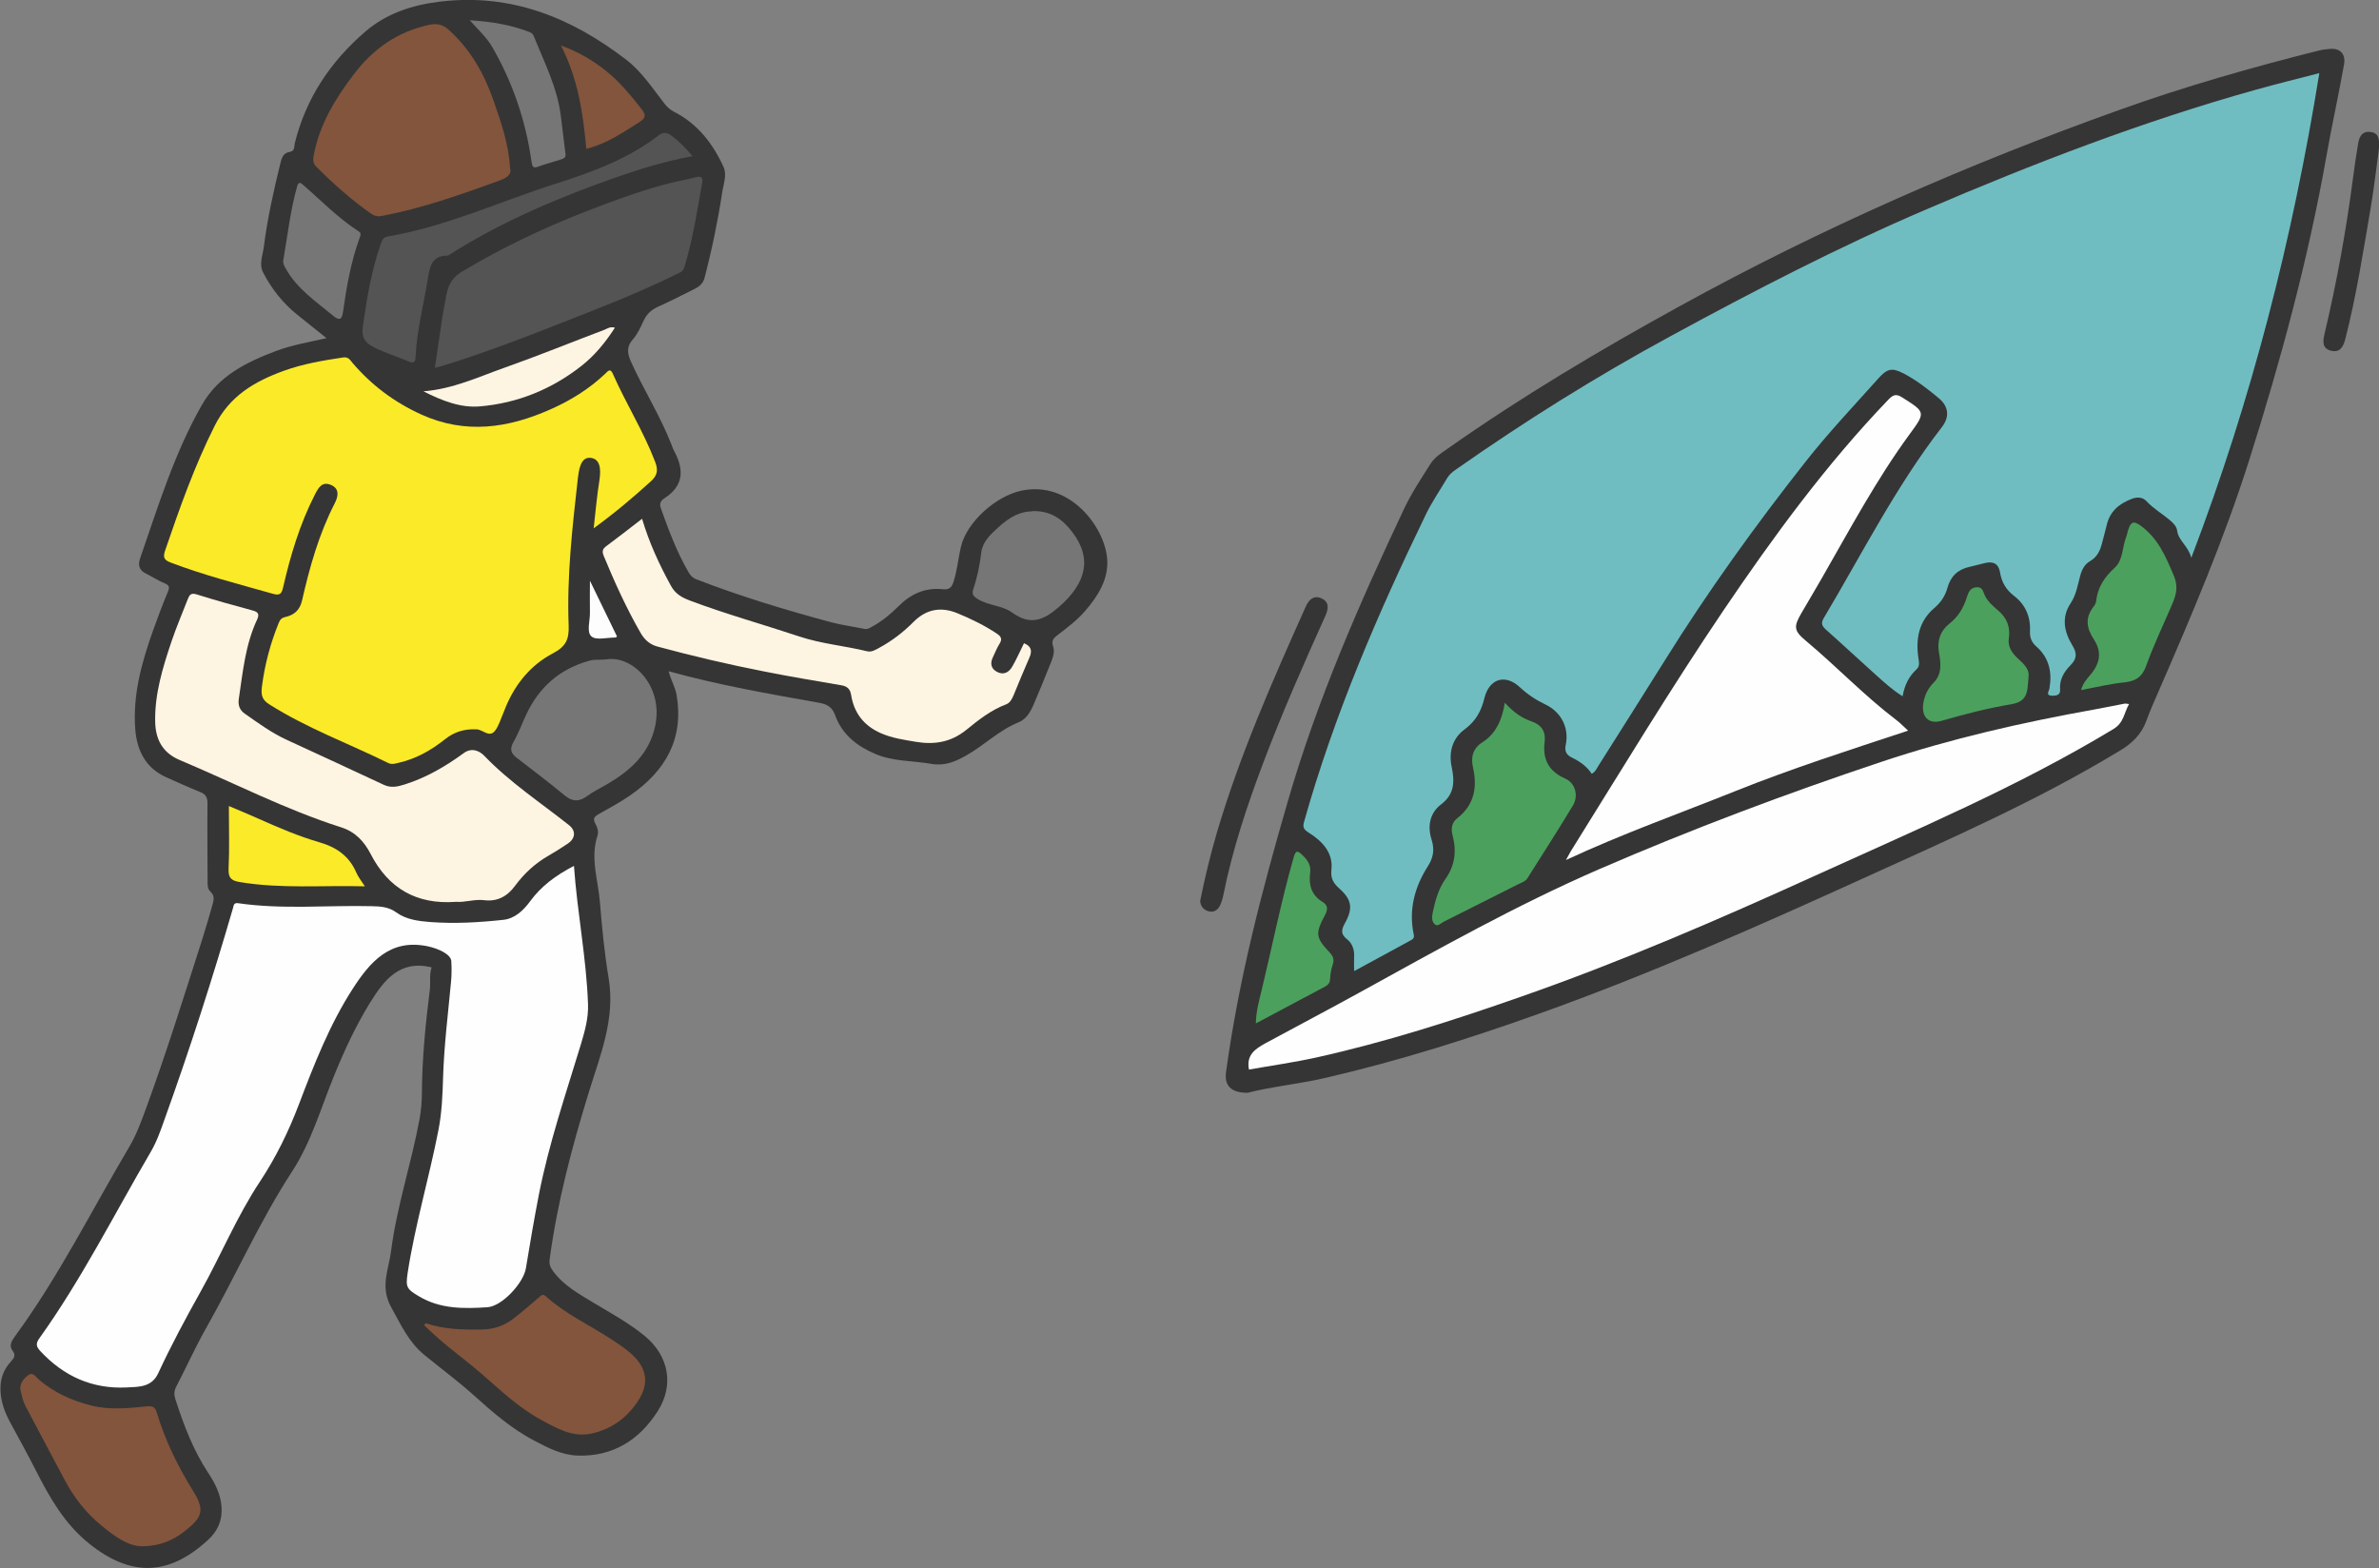 <?xml version="1.0" encoding="UTF-8"?>
<svg xmlns="http://www.w3.org/2000/svg" id="_レイヤー_2" data-name="レイヤー 2" viewBox="0 0 237 156.23">
  <rect x="0" y="0" width="237" height="156.23" fill="#808080" stroke="none"/>
  <defs>
    <style>
      .cls-1 {
        fill: #545454;
      }

      .cls-1, .cls-2, .cls-3, .cls-4, .cls-5, .cls-6, .cls-7, .cls-8, .cls-9, .cls-10 {
        stroke-width: 0px;
      }

      .cls-2 {
        fill: #767676;
      }

      .cls-3 {
        fill: #fbea27;
      }

      .cls-4 {
        fill: #4ca05d;
      }

      .cls-5 {
        fill: #fdfdfd;
      }

      .cls-6 {
        fill: #353535;
      }

      .cls-7 {
        fill: #6fbdc1;
      }

      .cls-8 {
        fill: #83553c;
      }

      .cls-9 {
        fill: #fef4e2;
      }

      .cls-10 {
        fill: #fefefe;
      }
    </style>
  </defs>
  <g id="_レイヤー_1-2" data-name="レイヤー 1">
    <g>
      <path class="cls-6" d="M32.51,33.68c-1.01-.81-1.94-1.55-2.87-2.3-1.45-1.16-2.58-2.59-3.43-4.23-.43-.84-.03-1.72.07-2.53.35-2.79.96-5.53,1.63-8.26.14-.56.25-1.12.97-1.23.51-.08.42-.57.49-.87,1.11-4.48,3.56-8.13,7.02-11.11,2.12-1.82,4.69-2.66,7.46-2.99,7.08-.85,13.09,1.6,18.56,5.81,1.55,1.2,2.6,2.84,3.79,4.36.27.35.57.61.97.82,2.33,1.19,3.84,3.15,4.9,5.46.38.82,0,1.71-.12,2.55-.44,2.88-1.03,5.73-1.77,8.55-.14.54-.52.84-.97,1.07-1.21.61-2.43,1.23-3.67,1.79-.64.29-1.09.7-1.4,1.34-.31.66-.61,1.36-1.09,1.9-.69.79-.54,1.47-.15,2.32,1.25,2.75,2.88,5.32,3.98,8.14.1.25.18.5.31.73.97,1.82.91,3.4-.97,4.63-.33.21-.57.48-.39,1,.78,2.19,1.59,4.36,2.76,6.38.18.32.39.56.78.71,4.39,1.7,8.89,3.06,13.43,4.28,1.08.29,2.2.43,3.3.66.34.07.57-.11.83-.25.94-.52,1.77-1.2,2.52-1.95,1.24-1.26,2.68-1.94,4.47-1.75.64.07.9-.17,1.09-.8.35-1.11.45-2.27.71-3.39.57-2.52,3.52-5.1,6.03-5.63,4.83-1.03,8.31,3.62,8.55,6.81.15,2.01-.92,3.7-2.21,5.19-.79.91-1.75,1.63-2.7,2.36-.38.29-.69.54-.48,1.14.21.61-.06,1.25-.3,1.83-.54,1.35-1.09,2.71-1.67,4.05-.31.71-.74,1.41-1.47,1.7-1.94.78-3.42,2.29-5.21,3.3-1.09.62-2.14,1.07-3.47.84-1.88-.33-3.82-.22-5.64-1.01-1.83-.79-3.26-1.93-3.95-3.83-.28-.77-.71-1.08-1.56-1.24-5-.89-10.02-1.76-15.03-3.15.23.89.66,1.59.8,2.39.73,4.37-1.13,7.54-4.59,9.95-.98.68-2.04,1.26-3.08,1.84-.46.26-.76.44-.41,1.05.18.32.32.76.19,1.16-.73,2.22.06,4.4.24,6.58.21,2.54.45,5.08.87,7.59.69,4.07-.84,7.71-1.98,11.42-1.68,5.45-3.13,10.94-3.89,16.6-.07.51.06.81.32,1.17,1.05,1.45,2.58,2.28,4.06,3.18,1.73,1.05,3.53,2.01,5.1,3.31,2.39,1.97,2.94,4.9,1.28,7.49-1.84,2.87-4.45,4.53-7.97,4.42-1.57-.05-2.94-.76-4.29-1.47-2.3-1.19-4.23-2.89-6.13-4.6-1.57-1.4-3.25-2.64-4.87-3.97-1.56-1.28-2.34-3.03-3.3-4.76-1.12-2.02-.23-3.76,0-5.58.57-4.46,2.03-8.75,2.84-13.17.15-.84.23-1.71.23-2.57.02-3.45.36-6.87.79-10.29.09-.75-.07-1.52.18-2.23-3.19-.79-4.76,1.3-6.13,3.51-1.45,2.34-2.6,4.85-3.64,7.41-1.28,3.16-2.24,6.5-4.11,9.38-3.26,5-5.65,10.46-8.58,15.63-1.08,1.91-1.98,3.91-2.99,5.86-.22.42-.22.8-.08,1.23.83,2.56,1.77,5.07,3.27,7.34.67,1.02,1.24,2.1,1.33,3.39.1,1.35-.39,2.42-1.34,3.29-3.84,3.54-7.6,3.78-11.85.37-2.46-1.97-3.96-4.63-5.35-7.37-.8-1.57-1.65-3.11-2.49-4.66-.54-1-.94-2.02-.99-3.19-.05-1.15.28-2.09,1.03-2.91.3-.33.54-.62.16-1.11-.36-.47-.08-.95.22-1.37,4.38-5.97,7.67-12.59,11.43-18.94.69-1.17,1.16-2.45,1.63-3.73,2.04-5.57,3.8-11.22,5.61-16.87.38-1.2.73-2.4,1.07-3.61.12-.42.16-.84-.23-1.19-.32-.29-.29-.72-.29-1.12,0-2.56-.04-5.13-.01-7.69,0-.59-.17-.9-.72-1.12-1.14-.46-2.26-.97-3.38-1.47-2.05-.91-2.92-2.66-3.09-4.74-.28-3.4.62-6.64,1.74-9.81.46-1.31.96-2.62,1.49-3.9.2-.47.19-.68-.33-.89-.64-.26-1.22-.66-1.84-.96-.68-.32-.81-.85-.59-1.49,1.8-5.2,3.41-10.47,6.15-15.29,1.66-2.93,4.45-4.28,7.4-5.4,1.6-.6,3.29-.88,5.05-1.28Z"></path>
      <path class="cls-6" d="M124.23,108.88c-1.63,0-2.27-.76-2.09-2.05,1.25-9.2,3.58-18.14,6.17-27.04,2.92-10.07,7.1-19.63,11.56-29.08.74-1.57,1.7-3.01,2.62-4.47.42-.67,1.07-1.08,1.7-1.52,7.43-5.23,15.22-9.86,23.19-14.24,14.08-7.75,28.75-14.17,43.87-19.57,6.46-2.31,13.05-4.19,19.7-5.86.39-.1.78-.15,1.18-.18,1.02-.08,1.56.53,1.39,1.53-.53,3.03-1.21,6.03-1.74,9.06-1.82,10.31-4.55,20.4-7.71,30.38-2.52,7.95-5.79,15.6-9.11,23.23-.4.91-.8,1.82-1.14,2.76-.48,1.31-1.39,2.21-2.55,2.91-8.28,5.04-17.14,8.9-25.93,12.9-10.48,4.76-21,9.42-31.85,13.3-7.01,2.51-14.12,4.76-21.38,6.44-2.7.63-5.47.89-7.86,1.51Z"></path>
      <path class="cls-6" d="M119.57,89.73c.46-2.27,1-4.52,1.65-6.74,2.29-7.78,5.56-15.17,8.86-22.55.31-.69.79-1.16,1.55-.83.85.37.7,1.1.39,1.79-2.18,4.83-4.32,9.69-6.19,14.65-1.61,4.27-3.05,8.6-3.95,13.1-.08.39-.19.78-.37,1.13-.24.45-.66.67-1.17.5-.49-.16-.75-.53-.78-1.05Z"></path>
      <path class="cls-6" d="M236.99,14.85c-.24,1.75-.47,3.79-.81,5.81-.75,4.39-1.43,8.8-2.54,13.13-.2.79-.55,1.36-1.4,1.16-.9-.21-.85-.91-.67-1.67,1.23-5.17,2.17-10.4,2.86-15.68.14-1.08.3-2.16.48-3.23.11-.7.36-1.33,1.25-1.22.86.11.89.76.83,1.7Z"></path>
      <path class="cls-3" d="M59.14,52.66c.2-1.76.33-3.27.57-4.77.21-1.34-.01-2.12-.79-2.26-.79-.13-1.18.5-1.34,1.92-.55,4.91-1.12,9.82-.93,14.76.06,1.46-.32,2.13-1.59,2.8-2.17,1.14-3.7,3.01-4.66,5.29-.09.21-.17.43-.26.65-.27.61-.45,1.3-.85,1.79-.56.68-1.18-.14-1.8-.17-1.2-.06-2.22.24-3.15.98-1.37,1.09-2.85,1.94-4.58,2.34-.36.09-.72.21-1.07.04-3.96-1.95-8.13-3.48-11.88-5.86-.75-.48-.82-.98-.71-1.81.28-2.16.83-4.22,1.64-6.23.15-.37.27-.56.71-.66.84-.19,1.42-.67,1.64-1.64.76-3.33,1.68-6.62,3.26-9.69.33-.64.51-1.42-.35-1.81-.92-.41-1.28.27-1.64.97-1.49,2.92-2.42,6.03-3.15,9.2-.15.63-.29.88-1.04.66-3.41-.97-6.85-1.84-10.17-3.11-.66-.25-.79-.51-.54-1.23,1.44-4.21,2.91-8.38,4.92-12.38,1.49-2.99,3.99-4.44,6.88-5.49,1.9-.69,3.9-1.03,5.9-1.33.56-.09.72.26.95.53,1.91,2.24,4.19,3.94,6.88,5.16,4.38,1.98,8.61,1.35,12.8-.5,2.02-.89,3.89-2.04,5.5-3.57.27-.25.5-.61.77.02,1.3,2.95,3.03,5.69,4.19,8.71.31.81.3,1.34-.4,1.98-1.77,1.61-3.59,3.15-5.72,4.7Z"></path>
      <path class="cls-10" d="M57.18,86.29c.33,4.66,1.24,9.18,1.4,13.77.05,1.39-.32,2.68-.71,3.99-1.51,4.97-3.19,9.89-4.19,15-.47,2.43-.89,4.87-1.29,7.32-.24,1.46-2.36,3.78-3.84,3.88-2.32.15-4.65.19-6.78-1.07-1.27-.75-1.37-.93-1.16-2.34.74-4.81,2.14-9.48,3.07-14.25.34-1.74.41-3.49.46-5.23.1-3.18.49-6.33.79-9.5.07-.69.07-1.4.03-2.09-.04-.69-1.27-1.25-2.33-1.48-3.77-.8-5.77,1.57-7.48,4.21-2.31,3.58-3.86,7.55-5.37,11.53-1.03,2.71-2.29,5.29-3.89,7.71-2.3,3.47-3.88,7.34-5.91,10.96-1.49,2.67-2.94,5.36-4.22,8.13-.65,1.41-1.97,1.35-3.14,1.41-3.42.17-6.27-1.11-8.6-3.62-.41-.44-.48-.74-.11-1.26,4.21-5.88,7.45-12.34,11.09-18.56.61-1.03,1-2.16,1.4-3.29,2.5-6.95,4.76-13.97,6.82-21.06.06-.22.06-.52.49-.46,4.43.65,8.9.19,13.34.3.88.02,1.67.07,2.43.62.99.72,2.23.87,3.4.96,2.42.18,4.85.04,7.26-.22,1.13-.12,1.99-.92,2.65-1.82,1.12-1.54,2.59-2.62,4.36-3.54Z"></path>
      <path class="cls-9" d="M45.37,89.86c-3.88.27-6.67-1.33-8.45-4.78-.63-1.22-1.51-2.2-2.94-2.65-5.55-1.77-10.72-4.45-16.07-6.7-1.81-.76-2.42-2.18-2.45-3.82-.06-2.77.76-5.43,1.64-8.04.48-1.41,1.07-2.79,1.61-4.18.16-.41.31-.64.87-.47,1.83.58,3.68,1.09,5.53,1.59.57.15.78.33.5.93-1.17,2.5-1.42,5.22-1.82,7.9-.09.62.08,1.11.6,1.47,1.36.95,2.7,1.94,4.23,2.63,3.2,1.47,6.39,2.95,9.58,4.44.74.35,1.36.22,2.15-.03,2.16-.69,4.05-1.8,5.86-3.12.76-.55,1.53-.26,2.06.3,2.53,2.63,5.57,4.63,8.41,6.88.7.55.67,1.31-.11,1.84-.63.43-1.28.83-1.95,1.22-1.32.76-2.41,1.77-3.31,2.99-.76,1.04-1.76,1.6-3.09,1.43-.97-.12-1.91.25-2.85.16Z"></path>
      <path class="cls-9" d="M63.97,51.71c.71,2.38,1.71,4.54,2.86,6.64.44.81,1.05,1.17,1.93,1.5,3.57,1.34,7.24,2.36,10.85,3.56,2.21.74,4.53.93,6.77,1.48.44.11.84-.14,1.22-.35,1.27-.69,2.4-1.56,3.41-2.58,1.28-1.28,2.74-1.53,4.37-.86,1.38.57,2.72,1.22,3.97,2.06.41.28.5.55.22.99-.26.42-.45.89-.66,1.34-.29.6-.19,1.13.41,1.45.65.35,1.19.06,1.52-.52.43-.74.78-1.54,1.17-2.33.7.28.85.72.55,1.41-.55,1.24-1.06,2.51-1.58,3.76-.16.37-.35.76-.73.91-1.52.57-2.78,1.57-4.01,2.57-1.52,1.22-3.17,1.48-5.01,1.17-1.17-.2-2.34-.36-3.46-.85-1.7-.74-2.69-2.01-2.98-3.82-.09-.58-.38-.86-.96-.96-2.57-.44-5.15-.87-7.71-1.38-3.57-.7-7.11-1.53-10.62-2.48-.74-.2-1.26-.64-1.66-1.32-1.43-2.48-2.61-5.08-3.7-7.72-.19-.47-.1-.7.28-.98,1.15-.85,2.27-1.73,3.54-2.71Z"></path>
      <path class="cls-8" d="M50.81,16.71c.2.67-.29,1-1.05,1.28-3.83,1.39-7.67,2.76-11.69,3.52-.42.08-.75.03-1.12-.23-1.96-1.38-3.74-2.97-5.43-4.66-.36-.36-.35-.73-.26-1.19.59-3.09,2.18-5.66,4.05-8.11,1.91-2.49,4.32-4.17,7.42-4.84.78-.17,1.35-.07,1.98.5,2.16,1.95,3.53,4.36,4.47,7.08.72,2.1,1.48,4.18,1.63,6.65Z"></path>
      <path class="cls-1" d="M43.32,36.67c.26-1.76.5-3.42.75-5.07.09-.62.22-1.23.33-1.85.19-1.1.45-1.98,1.62-2.68,3.89-2.34,7.95-4.27,12.16-5.93,2.62-1.03,5.27-2,7.99-2.75,1.05-.29,2.13-.46,3.19-.74.58-.15.67.14.59.56-.5,2.83-.93,5.67-1.78,8.43-.14.47-.53.56-.88.73-3.81,1.88-7.78,3.4-11.73,4.95-3.73,1.47-7.48,2.89-11.31,4.08-.25.08-.5.14-.93.25Z"></path>
      <path class="cls-8" d="M14.17,154.07c-1.47-.02-2.81-1.04-4.09-2.09-1.5-1.23-2.69-2.75-3.61-4.47-1.32-2.46-2.6-4.93-3.92-7.39-.26-.48-.36-1-.49-1.51-.17-.71.28-1.25.78-1.61.44-.33.78.24,1.07.49,1.5,1.28,3.26,2.06,5.13,2.54,1.82.47,3.7.29,5.54.1.59-.06.86.03,1.03.58.83,2.79,2.09,5.36,3.62,7.83,1.18,1.91.97,2.61-.81,4.01-1.15.9-2.42,1.49-4.24,1.52Z"></path>
      <path class="cls-8" d="M42.4,131.84c1.82.62,3.7.66,5.6.63,1.17-.02,2.23-.37,3.14-1.08.87-.67,1.69-1.39,2.53-2.1.23-.19.37-.44.72-.12,1.94,1.75,4.32,2.84,6.48,4.25.69.45,1.39.91,2.01,1.46,1.57,1.4,1.83,2.98.68,4.71-1.09,1.66-2.63,2.8-4.61,3.24-1.91.42-3.47-.51-5.04-1.36-2.24-1.21-4.07-2.97-5.97-4.62-1.35-1.18-2.81-2.22-4.16-3.4-.52-.45-1.01-.93-1.52-1.4.05-.07.09-.15.14-.22Z"></path>
      <path class="cls-2" d="M60.4,65.7c2.59-.44,5.7,2.62,4.88,6.59-.58,2.82-2.51,4.51-4.84,5.87-.66.38-1.36.72-1.97,1.17-.79.58-1.45.55-2.21-.07-1.56-1.29-3.17-2.52-4.78-3.75-.6-.46-.72-.9-.32-1.59.51-.89.86-1.87,1.3-2.8,1.29-2.7,3.34-4.48,6.25-5.29.53-.15,1.06-.06,1.69-.13Z"></path>
      <path class="cls-1" d="M68.97,15.56c-2.69.51-5.13,1.24-7.54,2.09-5.75,2.02-11.35,4.37-16.52,7.64-.11.07-.24.18-.35.18-1.45,0-1.72.95-1.91,2.14-.42,2.64-1.12,5.24-1.25,7.93-.02.47-.13.71-.65.49-1.16-.5-2.37-.85-3.5-1.43-.96-.49-1.26-1.02-1.09-2.18.4-2.76.85-5.49,1.78-8.13.13-.36.23-.65.69-.73,5.8-.98,11.13-3.47,16.68-5.24,3.65-1.16,7.23-2.46,10.31-4.84.41-.32.79-.32,1.25.02.75.56,1.4,1.19,2.12,2.07Z"></path>
      <path class="cls-2" d="M102.83,50.93c1.89-.07,3.07.86,4.02,2.12,1.96,2.59,1.38,5.03-1.35,7.42-1.56,1.36-2.87,1.87-4.69.55-.97-.7-2.34-.67-3.4-1.33-.44-.27-.62-.48-.45-.99.4-1.19.65-2.42.8-3.67.13-1.04.89-1.75,1.63-2.43,1.24-1.15,2.31-1.65,3.44-1.65Z"></path>
      <path class="cls-3" d="M36.34,88.31c-4.24-.11-8.35.26-12.43-.42-.75-.12-1.18-.34-1.14-1.29.1-2.05.03-4.11.03-6.29,1.06.45,2.03.85,2.99,1.28,1.97.88,3.95,1.73,6.02,2.33,1.7.49,2.98,1.37,3.69,3.03.18.42.48.79.84,1.35Z"></path>
      <path class="cls-2" d="M28.22,25.95c.42-2.41.69-4.91,1.37-7.34.12-.43.25-.5.58-.21,1.83,1.58,3.51,3.34,5.56,4.65.31.2.17.45.08.7-.86,2.38-1.29,4.85-1.64,7.34-.09.67-.3.94-.97.38-1.73-1.44-3.62-2.69-4.75-4.74-.13-.24-.27-.45-.23-.79Z"></path>
      <path class="cls-2" d="M46.81,2.02c2.11.13,4.02.44,5.85,1.14.23.09.41.16.51.42,1.04,2.61,2.35,5.12,2.7,7.97.16,1.28.32,2.56.47,3.83.05.37-.26.44-.5.52-.72.24-1.47.42-2.18.69-.55.21-.63.05-.71-.49-.57-4.05-1.86-7.86-3.91-11.41-.57-.99-1.41-1.73-2.24-2.67Z"></path>
      <path class="cls-9" d="M42.18,38.99c2.95-.23,5.49-1.44,8.1-2.36,3.34-1.18,6.62-2.52,9.93-3.77.29-.11.56-.35,1.05-.21-.95,1.47-2.01,2.77-3.34,3.81-2.96,2.33-6.37,3.71-10.1,4.03-1.91.17-3.76-.55-5.64-1.5Z"></path>
      <path class="cls-8" d="M58.41,14.84c-.32-3.51-.81-6.94-2.52-10.3,1.76.63,3.14,1.47,4.43,2.48,1.39,1.1,2.49,2.45,3.58,3.83.41.52.52.86-.18,1.3-1.65,1.04-3.25,2.16-5.31,2.68Z"></path>
      <path class="cls-5" d="M58.77,57.86c.98,2.03,1.84,3.79,2.7,5.56-.07.05-.12.1-.17.1-.82,0-1.91.3-2.38-.11-.51-.44-.13-1.56-.15-2.38-.02-.96,0-1.92,0-3.17Z"></path>
      <path class="cls-7" d="M231.06,7.26c-2.66,16.49-6.72,32.49-12.76,48.32-.31-1.21-1.28-1.69-1.41-2.72-.06-.43-.4-.76-.73-1.04-.76-.64-1.63-1.14-2.32-1.88-.38-.41-.92-.45-1.48-.23-1.26.48-2.18,1.25-2.49,2.63-.13.58-.31,1.15-.45,1.73-.19.76-.47,1.42-1.22,1.85-.53.3-.81.85-.97,1.46-.25.92-.39,1.88-.94,2.71-.96,1.43-.65,2.87.16,4.21.48.78.47,1.33-.2,2-.63.64-1.1,1.42-1.02,2.41.05.58-.44.62-.83.61-.63-.03-.28-.45-.23-.73.28-1.62-.04-3.06-1.3-4.17-.5-.44-.67-.91-.64-1.56.07-1.42-.47-2.64-1.59-3.49-.8-.62-1.23-1.36-1.39-2.32-.14-.89-.68-1.15-1.51-.95-.52.12-1.03.27-1.54.38-1.15.25-1.88.95-2.19,2.08-.23.83-.66,1.47-1.33,2.04-1.54,1.32-1.85,3.09-1.56,5,.07.43.13.8-.2,1.1-.76.7-1.18,1.57-1.38,2.67-1.01-.62-1.8-1.36-2.61-2.08-1.69-1.51-3.34-3.06-5.03-4.56-.42-.38-.51-.65-.2-1.17,3.81-6.4,7.17-13.08,11.75-19,.81-1.04.67-2.08-.32-2.9-1.1-.91-2.23-1.8-3.51-2.46-1.17-.6-1.62-.46-2.49.5-2.44,2.73-4.96,5.39-7.23,8.27-5.03,6.38-9.77,12.97-14.07,19.87-2.18,3.5-4.4,6.98-6.6,10.47-.17.28-.3.6-.66.79-.48-.74-1.17-1.22-1.96-1.61-.5-.24-.78-.57-.63-1.27.36-1.7-.45-3.27-2.01-4.02-.94-.45-1.77-.99-2.54-1.71-1.47-1.38-3.08-.88-3.56,1.1-.31,1.28-.87,2.28-1.97,3.09-1.21.89-1.59,2.26-1.28,3.74.3,1.44.3,2.7-1.05,3.72-1.16.88-1.37,2.22-.95,3.53.31.99.17,1.78-.36,2.62-1.34,2.09-1.94,4.36-1.42,6.83.08.37-.12.48-.35.6-1.81.99-3.61,1.97-5.59,3.04,0-.56-.02-.97,0-1.38.05-.71-.17-1.38-.7-1.79-.72-.56-.53-1.04-.17-1.69.77-1.42.62-2.27-.59-3.36-.6-.54-.9-.99-.8-1.91.18-1.7-.95-2.85-2.3-3.69-.5-.32-.57-.56-.42-1.08,2.99-10.63,7.34-20.72,12.14-30.63.61-1.25,1.41-2.41,2.12-3.61.21-.35.52-.6.85-.83,6.87-4.82,13.97-9.26,21.35-13.27,8.33-4.53,16.74-8.89,25.46-12.63,10.75-4.61,21.65-8.81,32.93-11.96,2.1-.59,4.21-1.1,6.28-1.64Z"></path>
      <path class="cls-10" d="M124.43,106.59c-.31-1.46.62-2.09,1.63-2.64,3.09-1.68,6.21-3.31,9.29-5.01,7.88-4.34,15.74-8.77,23.99-12.35,9.21-3.99,18.61-7.52,28.14-10.7,6.92-2.31,14-3.91,21.16-5.2,1.01-.18,2.01-.39,3.01-.58.09-.02.19.01.45.04-.51.89-.51,1.86-1.56,2.49-9.49,5.74-19.68,10.04-29.74,14.62-9.63,4.38-19.34,8.58-29.34,12.07-6.65,2.33-13.37,4.49-20.26,6.02-2.25.5-4.54.82-6.79,1.22Z"></path>
      <path class="cls-10" d="M190.09,72.8c-5.85,1.93-11.59,3.77-17.18,6.01-5.56,2.23-11.21,4.23-16.91,6.88.25-.44.35-.65.47-.85,5.01-8.04,9.91-16.15,15.21-24,5-7.39,10.26-14.58,16.46-21.04.51-.53.81-.55,1.38-.19,2.3,1.46,2.33,1.46.73,3.64-3.33,4.54-5.97,9.51-8.77,14.38-.66,1.15-1.34,2.29-2.01,3.44-.81,1.39-.77,1.77.46,2.8,3.06,2.56,5.82,5.47,9.01,7.89.37.28.69.62,1.16,1.05Z"></path>
      <path class="cls-4" d="M149.92,70.03c.87.94,1.68,1.52,2.64,1.84.99.33,1.45,1.01,1.32,2.05-.22,1.73.4,2.93,2.06,3.66.99.43,1.34,1.7.76,2.67-1.47,2.45-3.02,4.85-4.54,7.26-.21.32-.58.43-.91.59-2.46,1.24-4.93,2.49-7.39,3.72-.28.14-.61.51-.88.31-.37-.27-.34-.78-.25-1.21.25-1.17.56-2.34,1.26-3.33.96-1.35,1.13-2.79.72-4.35-.17-.65-.11-1.26.46-1.71,1.7-1.33,2.02-3.06,1.57-5.08-.22-.98-.04-1.87.95-2.5,1.33-.85,1.95-2.21,2.22-3.93Z"></path>
      <path class="cls-4" d="M207.32,68.74c.21-.69.56-1.08.91-1.48,1-1.17,1.18-2.31.36-3.56-.74-1.13-.89-2.16-.02-3.26.12-.15.23-.35.25-.54.15-1.39.84-2.41,1.87-3.35.81-.75.73-2.03,1.12-3.04.1-.25.13-.51.22-.76.22-.65.44-.93,1.19-.4,1.77,1.27,2.53,3.09,3.34,5.01.56,1.33.09,2.26-.37,3.32-.8,1.86-1.68,3.69-2.36,5.6-.4,1.14-1.04,1.59-2.2,1.71-1.4.14-2.78.48-4.3.76Z"></path>
      <path class="cls-4" d="M202.09,67.41c-.05.56-.06.86-.1,1.15-.12.97-.57,1.43-1.63,1.61-2.34.39-4.65.99-6.94,1.65-1.29.37-2.02-.39-1.82-1.73.13-.83.46-1.49,1.04-2.08.86-.87.7-1.98.52-3.01-.21-1.18.17-2.17,1.02-2.84.93-.73,1.44-1.62,1.77-2.68.16-.5.34-.93.97-.97.63-.04.64.5.82.84.31.61.81,1.04,1.31,1.47.87.74,1.25,1.63,1.07,2.81-.12.8.33,1.46.92,1.99.6.54,1.17,1.12,1.04,1.78Z"></path>
      <path class="cls-4" d="M125.11,101.95c.03-1.26.34-2.3.59-3.34,1.05-4.38,1.93-8.79,3.16-13.13.22-.79.39-.76.91-.26.51.49.85,1,.75,1.74-.16,1.21.12,2.23,1.24,2.91.57.34.52.77.22,1.34-.97,1.82-.9,2.22.48,3.69.36.39.48.73.3,1.24-.16.46-.23.97-.26,1.46-.02.37-.22.54-.48.69-2.25,1.2-4.5,2.39-6.89,3.67Z"></path>
    </g>
  </g>
</svg>
